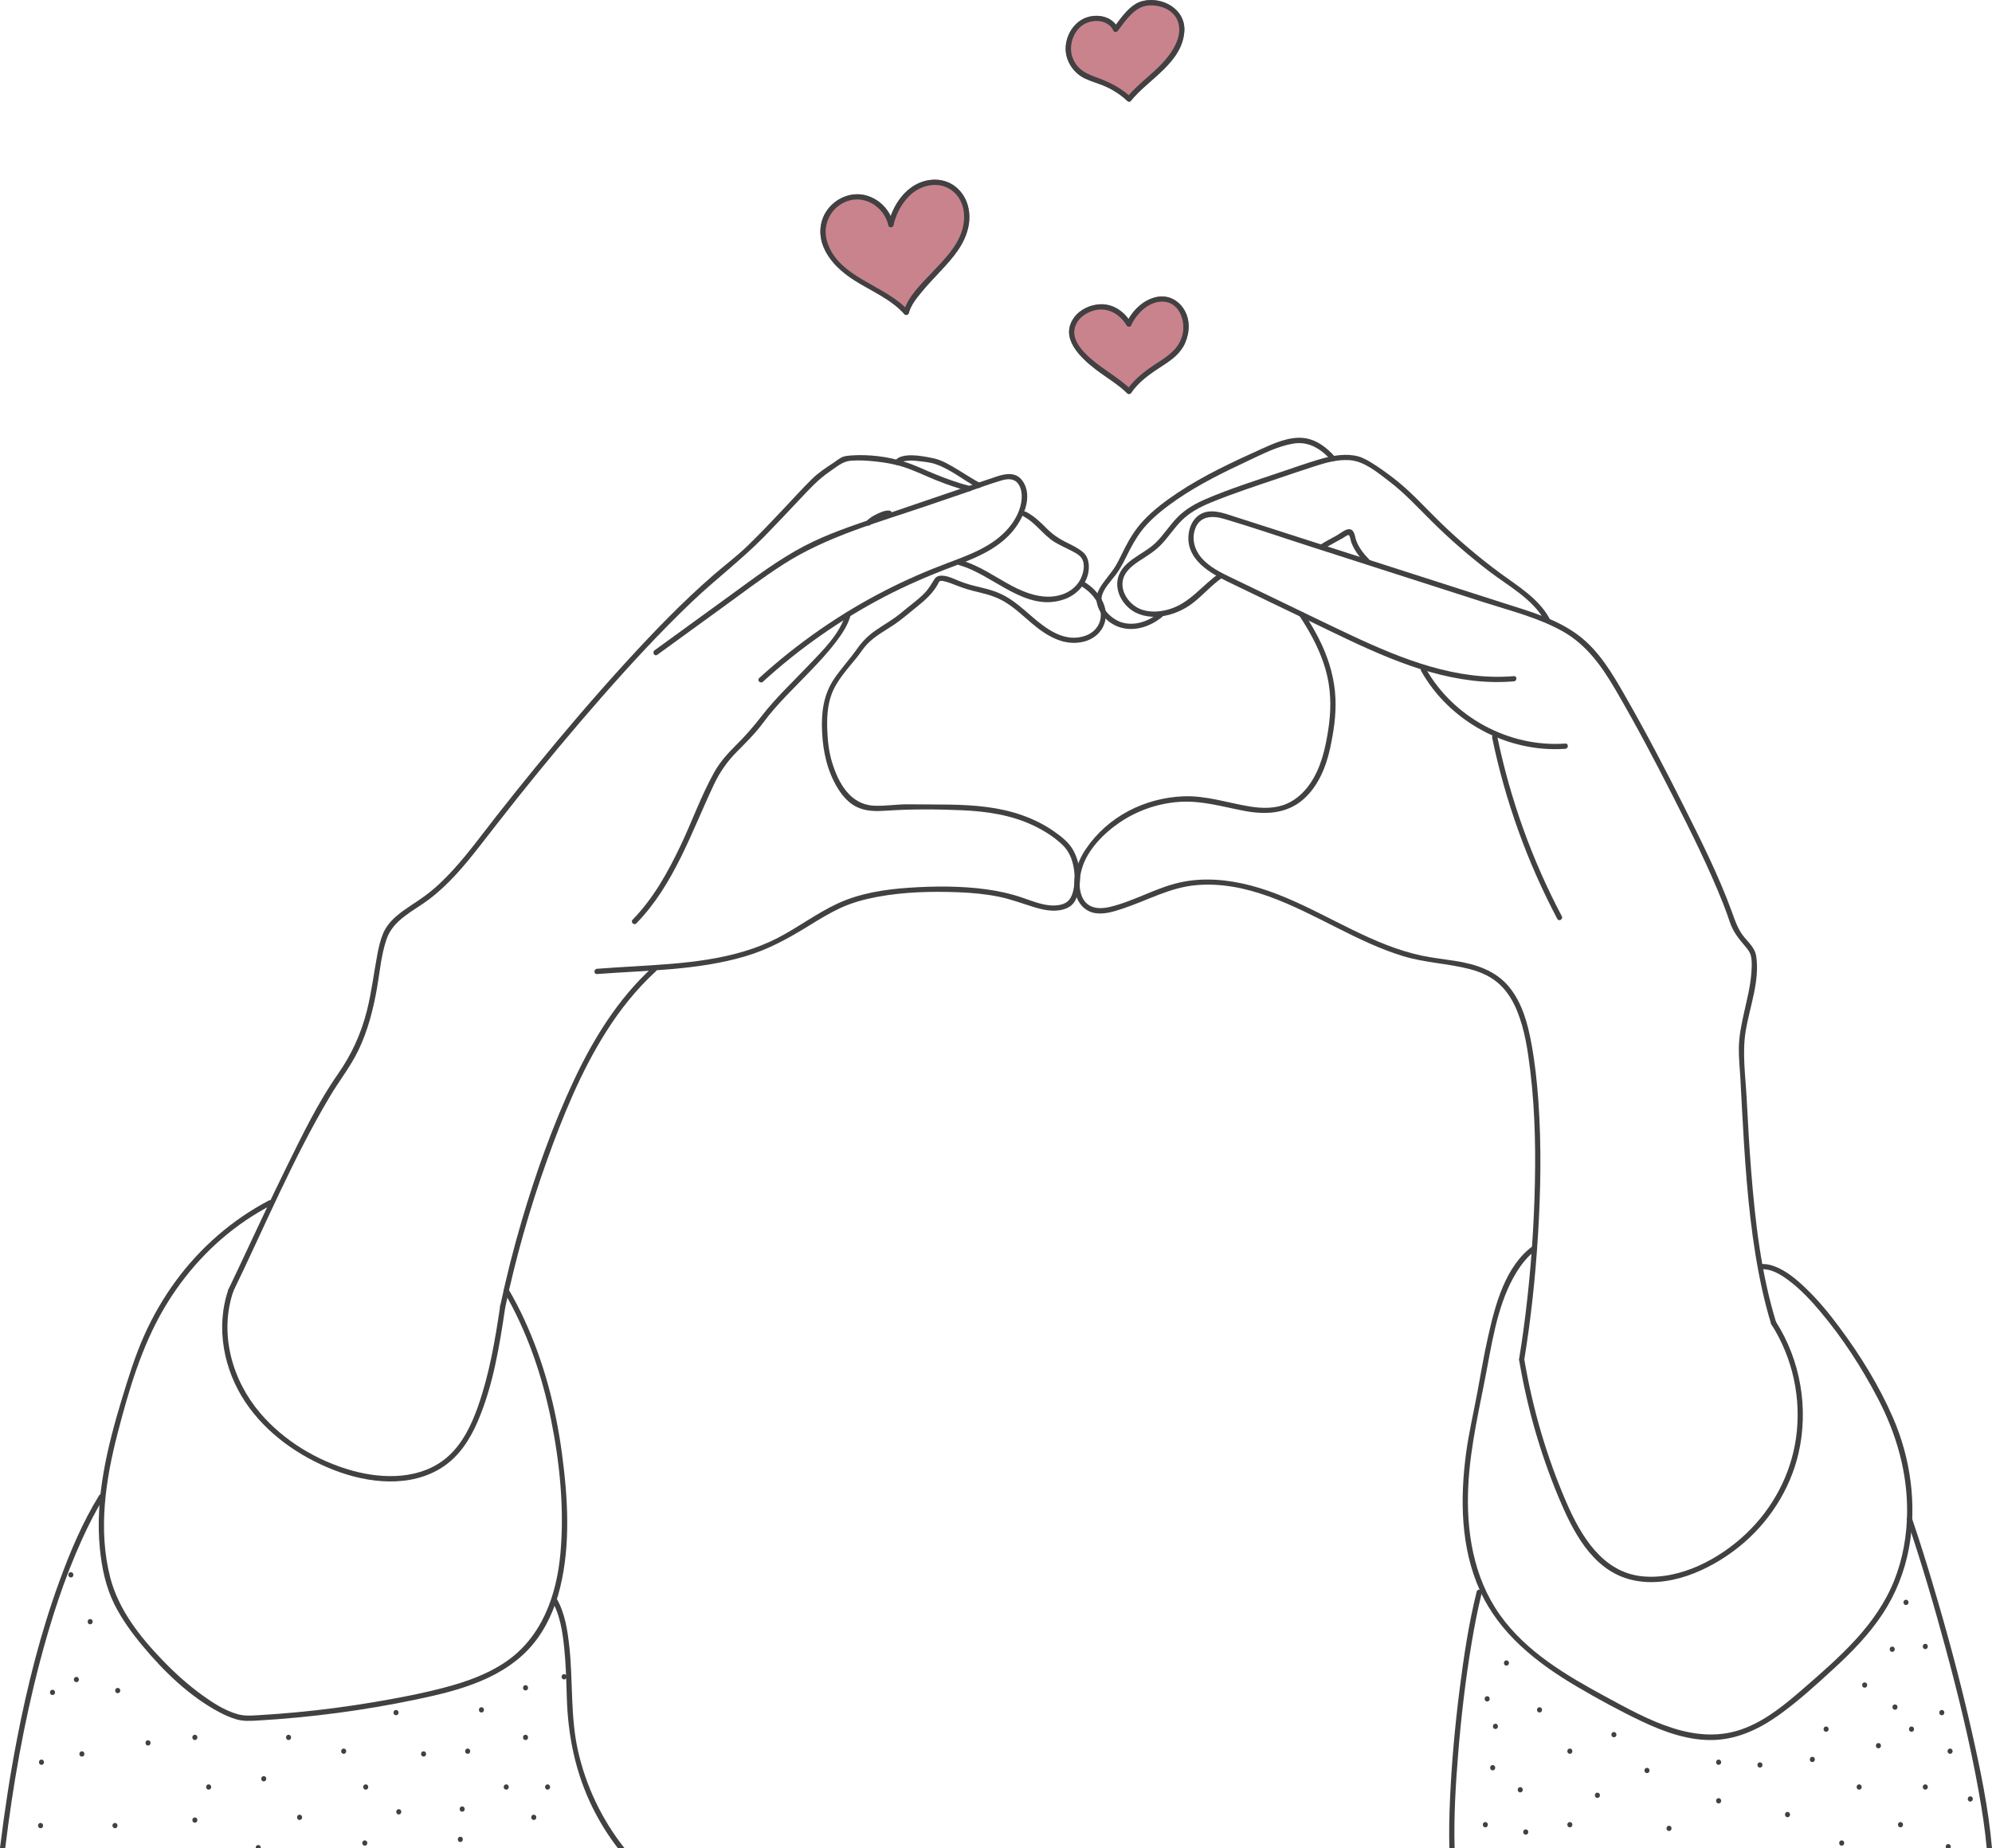 <?xml version="1.0" encoding="UTF-8"?>
<svg xmlns="http://www.w3.org/2000/svg" id="Layer_1" data-name="Layer 1" version="1.1" viewBox="0 0 639.71 593.4">
  <defs>
    <style>
      .cls-1 {
        fill: #c9838c;
      }

      .cls-1, .cls-2 {
        stroke-width: 0px;
      }

      .cls-2 {
        fill: #414042;
      }
    </style>
  </defs>
  <g>
    <path class="cls-1" d="M306.34,59.58c-4.05-2.83-9.56-2.27-13.5.48-3.17,2.21-5.48,5.66-6.8,9.34-1.51-3.2-4.41-5.69-7.86-6.64-4.39-1.21-9.06.51-11.96,3.95-3.03,3.59-3.52,8.38-1.73,12.67,1.95,4.66,5.96,8.2,10.17,10.82,5.4,3.37,11.45,5.86,15.79,10.67.29.32.64.32.92.16.22-.08.4-.24.48-.53.68-2.46,2.38-4.61,3.97-6.55,1.93-2.35,4.03-4.56,6.11-6.78,4.06-4.34,8.17-8.9,9.18-15,.79-4.75-.72-9.76-4.77-12.6Z"></path>
    <path class="cls-1" d="M380.18,99.26c-1.92-3.01-5.14-4.61-8.68-3.91-3.87.77-7.14,3.67-9.08,7.06-2.14-2.84-5.21-4.8-8.94-4.71-3.23.08-6.61,1.59-8.54,4.23-4.81,6.57,2.07,12.97,7.01,16.75,3.3,2.53,7.05,4.67,10.03,7.59.31.31.69.29.98.12.07-.03.13-.08.19-.13,0,0,0,0,.01-.01.05-.04.1-.08.14-.14,2.61-3.83,6.39-6.3,10.21-8.78,2.96-1.93,5.66-3.92,7.1-7.26,1.49-3.42,1.62-7.57-.44-10.8Z"></path>
    <path class="cls-1" d="M348.6,25.3c1.83.83,3.77,1.38,5.62,2.13,2.89,1.17,5.47,2.82,7.77,4.93.08.07.16.11.25.15.29.19.66.2.94-.15,5.7-6.99,16.39-12.18,17.16-22.2.55-7.15-6.97-11.41-13.39-9.84-3.64.89-6.35,4.59-8.58,7.6-1.9-2.51-5.33-3.29-8.4-2.61-4.39.97-7.31,5.08-7.71,9.46-.41,4.43,2.36,8.73,6.34,10.53Z"></path>
  </g>
  <g>
    <path class="cls-2" d="M328.67,165.8c3.93,2.07,6.23,5.87,9.91,8.2,1.49.94,3.15,1.64,4.71,2.46,1.36.71,3.38,1.55,4.18,2.95,1.15,2,.41,4.96-.62,6.83-1.26,2.29-3.39,3.87-5.85,4.68-5.44,1.78-11.18-.23-16.01-2.78-5.44-2.88-10.46-6.59-16.46-8.27-1.04-.29-1.49,1.33-.45,1.62,11.09,3.11,21.4,15.42,33.87,10.88,4.35-1.58,7.85-5.73,7.72-10.52-.05-1.87-.57-3.49-2.03-4.68-1.66-1.34-3.66-2.24-5.55-3.2-2.32-1.17-4.15-2.47-6-4.33-2.04-2.05-3.99-3.93-6.58-5.29-.96-.5-1.81.95-.85,1.45h0Z"></path>
    <path class="cls-2" d="M211.07,210.27c6.87-4.99,13.75-9.98,20.62-14.97,6.59-4.78,13.09-9.74,19.94-14.13,13.97-8.94,30.22-13.36,45.8-18.67,4.13-1.41,8.25-2.81,12.38-4.22,3.96-1.35,7.9-2.88,11.91-4.04,1.94-.56,4-.66,5.29,1.14.93,1.3,1.19,3.07,1.1,4.63-.21,3.49-1.92,6.8-4.14,9.44-4.95,5.9-12.4,8.6-19.4,11.23-6.89,2.58-13.63,5.51-20.18,8.86-14.71,7.53-28.37,17.05-40.58,28.18-.8.73.39,1.92,1.19,1.19,11.68-10.65,24.69-19.78,38.69-27.12,7.17-3.76,14.59-6.96,22.17-9.81,6.85-2.57,13.99-5.33,18.96-10.95,3.62-4.09,7.21-11.53,3.52-16.67-2.03-2.82-5.27-2.35-8.19-1.38-4.24,1.41-8.47,2.88-12.7,4.32-8.57,2.92-17.14,5.84-25.71,8.76-7.97,2.71-16.02,5.37-23.5,9.29-8.31,4.35-15.82,10.07-23.39,15.57-8.21,5.96-16.42,11.93-24.64,17.89-.87.63-.03,2.09.85,1.45h0Z"></path>
    <path class="cls-2" d="M204.34,296.5c12.11-12.37,17.71-29.32,24.96-44.65,1.89-3.99,4.27-7.37,7.37-10.5,2.93-2.96,5.86-5.82,8.34-9.18,4.48-6.1,10.08-11.31,15.3-16.77,2.86-2.99,5.69-6.04,8.2-9.34,1.96-2.58,3.82-5.39,4.68-8.56.28-1.05-1.34-1.49-1.62-.45-1.74,6.41-7.32,11.77-11.76,16.43-5.11,5.38-10.6,10.5-15.16,16.38-2.55,3.29-5.16,6.32-8.12,9.25-2.73,2.7-5.3,5.52-7.18,8.9-4.19,7.51-7.11,15.77-10.8,23.53-4.07,8.54-8.73,16.96-15.39,23.77-.76.77.43,1.96,1.19,1.19h0Z"></path>
    <path class="cls-2" d="M288.95,148.75c.25-.67,2.64-.82,3.21-.86.71-.05,1.41.02,2.12.1,2.03.23,4.29.39,6.23,1.07,4.84,1.67,8.93,5.17,13.43,7.52.96.5,1.81-.95.85-1.45-2.42-1.26-4.65-2.8-6.99-4.19-2.48-1.47-5.19-3.2-8.04-3.79-2.24-.46-4.66-.93-6.96-.96-1.71-.02-4.77.24-5.47,2.12-.38,1.02,1.25,1.45,1.62.45h0Z"></path>
    <path class="cls-2" d="M191.71,312.77c15.91-1.22,32.21-1.14,47.64-5.7,7.51-2.22,14.06-5.88,20.69-9.98,3.17-1.96,6.37-3.91,9.77-5.49,3.75-1.74,7.74-2.83,11.79-3.59,8.62-1.63,17.63-1.84,26.38-1.5,4.31.17,8.61.58,12.84,1.44,3.97.81,7.69,2.26,11.55,3.42,3.29.98,6.96,1.67,10.23.24,1.86-.81,2.78-2.21,3.39-4.1,1.47-4.53,1.01-10.2-1.27-14.39-1.47-2.7-4.02-4.63-6.51-6.35-3.02-2.08-6.34-3.7-9.79-4.94-7.5-2.7-15.5-3.32-23.42-3.47-4.45-.08-8.89-.03-13.34-.09-3.69-.05-7.36.63-11.04.44-7.62-.39-11.37-7.31-13.39-13.86-1.02-3.32-1.41-6.73-1.55-10.19-.17-3.91,0-7.96,1.35-11.67,1.6-4.4,5.23-8.3,8.14-11.89,1.1-1.36,2.03-2.91,3.23-4.18,2.44-2.59,5.63-4.28,8.56-6.23,2.68-1.78,5.08-3.93,7.59-5.93,2.53-2.02,4.96-4.2,6.56-7.05.32-.57.33-.98.92-1.17.42-.13,1.07.09,1.47.18,1.19.28,2.34.75,3.47,1.2,2.57,1.03,4.98,1.71,7.68,2.34,2.88.67,5.64,1.55,8.18,3.1,3.13,1.91,5.78,4.46,8.56,6.82,4.72,3.99,10.34,7.48,16.76,5.83,5.69-1.47,8.52-7.06,6.13-12.49-1.24-2.82-3.46-5.1-6.08-6.68-.93-.56-1.77.89-.85,1.45,2.91,1.76,5.48,4.64,6.06,8.1.59,3.47-1.49,6.5-4.7,7.69-6.86,2.53-12.92-2.28-17.79-6.51-2.53-2.2-5.08-4.46-8.03-6.11-2.44-1.37-5.1-2.18-7.81-2.81-2.5-.58-4.78-1.16-7.15-2.13-1.82-.74-4.11-1.91-6.14-1.63-.74.1-1.24.41-1.66,1.03-1.03,1.53-1.79,3.05-3.1,4.41-2.27,2.36-5.02,4.23-7.51,6.35-2.61,2.23-5.62,3.85-8.42,5.81-2.44,1.7-4.28,3.6-5.97,6.01-2.28,3.23-5,6.14-7.23,9.43-3.47,5.1-4.19,10.95-3.9,17.03.3,6.4,1.67,12.71,5.08,18.22,1.55,2.5,3.54,4.79,6.26,6.04,2.87,1.32,6.07,1.31,9.16,1.1,8.09-.55,16.29-.5,24.4-.15,7.97.35,15.96,1.52,23.21,5.02,3.31,1.6,6.52,3.63,9.18,6.19,2.01,1.94,3.07,4.59,3.53,7.3.43,2.54.4,5.27-.28,7.77-.71,2.64-2.1,3.9-4.94,4.23-3.82.45-7.63-1.19-11.17-2.4-3.81-1.3-7.72-2.18-11.71-2.72-8.21-1.11-16.65-1.06-24.91-.5-7.79.53-15.73,1.77-22.86,5.08-6.72,3.12-12.65,7.65-19.22,11.04-14.17,7.31-30.79,8.2-46.4,9.14-3.87.23-7.75.46-11.62.76-1.07.08-1.08,1.77,0,1.68h0Z"></path>
    <path class="cls-2" d="M209.44,310.7c-10.96,10.04-18.87,22.82-25.14,36.19-6.78,14.46-12.18,29.64-16.71,44.95-2.69,9.09-5,18.29-6.97,27.56-.22,1.06,1.4,1.51,1.62.45,3.41-16.05,7.88-31.86,13.43-47.3,5.12-14.24,10.89-28.47,19-41.29,4.49-7.1,9.75-13.68,15.95-19.37.8-.73-.39-1.92-1.19-1.19h0Z"></path>
    <path class="cls-2" d="M74.85,414.79c10.17-20.99,19.18-42.71,31.13-62.78,2.99-5.03,6.67-9.62,9.19-14.92,2.97-6.23,4.68-12.93,5.88-19.7.93-5.24,1.35-10.74,3.08-15.8,2.13-6.27,8.62-9.02,13.58-12.75,6.29-4.73,11.36-10.79,16.18-16.95,4.05-5.18,8.07-10.39,12.17-15.53,8.83-11.06,17.89-21.94,27.23-32.58,9.23-10.51,18.73-20.82,28.86-30.49,7.58-7.23,15.94-13.5,23.28-20.99,3.86-3.95,7.64-7.98,11.43-12,3.08-3.26,5.99-6.47,9.74-8.98,2.1-1.41,3.94-3.14,6.52-3.37,2.73-.24,5.53-.05,8.25.25,3.02.33,6.05.86,8.94,1.8,3.44,1.12,6.73,2.74,10.07,4.1,3.49,1.41,7.03,2.63,10.67,3.6,1.05.28,1.49-1.34.45-1.62-3.81-1.01-7.51-2.31-11.15-3.8-3.31-1.35-6.57-2.97-9.98-4.02-5.32-1.65-11.38-2.41-16.94-2.02-.82.06-1.69.13-2.49.37-1.22.37-2.23,1.31-3.28,2-2.43,1.6-4.87,3.18-6.94,5.23-3.1,3.06-6.02,6.31-9.01,9.47-3.86,4.09-7.73,8.18-11.78,12.09-3.39,3.27-7.16,6.07-10.71,9.16-10.16,8.81-19.52,18.56-28.58,28.49-9.86,10.8-19.36,21.94-28.62,33.27-4.21,5.15-8.37,10.34-12.48,15.57-4.57,5.83-8.94,11.85-13.93,17.33-2.81,3.09-5.84,6.02-9.22,8.5-2.88,2.12-6.02,3.88-8.77,6.18-1.96,1.64-3.58,3.46-4.58,5.82-.91,2.16-1.42,4.46-1.86,6.76-1.14,6.01-1.85,12.08-3.34,18.02-1.87,7.4-4.92,14.1-9.3,20.35-6.51,9.32-11.53,19.76-16.54,29.93-5.42,11.01-10.55,22.15-15.79,33.25-.93,1.97-1.86,3.94-2.81,5.9-.47.97.98,1.82,1.45.85h0Z"></path>
    <path class="cls-2" d="M486.17,217.11c-18.39,1.55-35.92-5.46-52.24-13.12-8.42-3.95-16.78-8.05-25.16-12.08-4.38-2.11-8.76-4.21-13.13-6.32-3.5-1.69-7.22-3.46-9.8-6.45-2.23-2.59-3.21-6.09-2.01-9.38,1.51-4.16,5.55-4.25,9.28-3.15,9.36,2.77,18.61,5.97,27.9,8.95,18.49,5.94,36.98,11.88,55.47,17.82,8.5,2.73,17.55,4.95,25.37,9.35,7.64,4.29,12.53,11.19,16.87,18.61,6.58,11.24,12.66,22.79,18.56,34.4,5.73,11.28,11.42,22.66,16.09,34.42.78,1.97,1.5,3.97,2.17,5.98,1.01,3.01,2.83,5.29,4.86,7.66.79.93,1.57,1.87,1.87,3.08.44,1.82.28,3.93.14,5.77-.33,4.17-1.37,8.25-2.28,12.31-.84,3.78-1.66,7.62-1.72,11.51-.05,3.21.32,6.46.49,9.67.38,7.06.72,14.12,1.17,21.17,1.02,15.84,2.46,31.78,5.94,47.3.79,3.53,1.7,7.02,2.76,10.48.32,1.03,1.94.59,1.62-.45-4.84-15.78-6.74-32.36-8.03-48.76-.61-7.74-1.04-15.49-1.44-23.24-.37-7.08-1.46-14.47-.32-21.51,1.28-7.86,4.62-16.11,3.37-24.18-.38-2.46-2.25-4.13-3.77-5.96-2.04-2.45-2.93-5.17-3.99-8.1-4.26-11.72-9.94-22.99-15.52-34.12-5.97-11.91-12.16-23.73-18.78-35.29-4.06-7.09-8.3-14.4-14.92-19.42-7.11-5.39-15.97-7.79-24.33-10.48-19.13-6.14-38.26-12.29-57.39-18.43-9.56-3.07-19.13-6.14-28.69-9.22-3.54-1.14-7.83-2.88-11.32-.67-2.35,1.49-3.47,4.28-3.61,6.96-.39,7.54,6.77,11.71,12.67,14.58,8.9,4.32,17.82,8.58,26.73,12.87,16.51,7.95,33.39,16.69,51.84,18.87,4.41.52,8.85.61,13.28.24,1.07-.09,1.08-1.77,0-1.68h0Z"></path>
    <path class="cls-2" d="M417.26,197.7c3.98,6,7.41,12.46,9,19.53,1.26,5.6,1.18,11.35.31,17-.94,6.11-2.33,12.32-5.9,17.48-1.86,2.69-4.33,5-7.35,6.33-3.74,1.66-7.95,1.57-11.91.93-7.19-1.17-14.01-3.56-21.39-3.27-6.15.24-12.24,1.86-17.68,4.74-5.43,2.88-10.15,7.05-13.6,12.13-3.03,4.45-4.97,10.6-2.85,15.85.99,2.44,3.05,4.31,5.68,4.77,3.12.55,6.45-.59,9.38-1.57,7.67-2.58,14.79-6.62,22.99-7.38,16.32-1.51,31.44,6.63,45.52,13.72,6.85,3.45,13.79,6.82,21.14,9.06,7.03,2.14,14.38,2.33,21.46,4.18,3.59.94,7.02,2.47,9.72,5.07,2.4,2.3,4.13,5.2,5.39,8.26,2.5,6.09,3.47,12.81,4.26,19.31,1.66,13.69,1.8,27.56,1.34,41.32-.48,14.13-1.65,28.26-3.58,42.28-.41,2.97-.86,5.94-1.34,8.9-.17,1.06,1.45,1.51,1.62.45,2.19-13.31,3.61-26.76,4.44-40.22.88-14.32,1.13-28.73.12-43.05-.44-6.23-1.12-12.46-2.26-18.6-1.16-6.27-2.92-12.77-6.98-17.83-4.38-5.47-10.9-7.51-17.59-8.56-3.55-.56-7.13-.94-10.66-1.68-3.8-.81-7.51-1.99-11.13-3.38-14.92-5.75-28.3-15.12-43.9-19.17-7.35-1.91-15.1-2.6-22.56-.95-7.89,1.75-14.9,6.12-22.78,7.92-3.37.77-6.96.39-8.58-3.11-1.32-2.85-.98-6.39-.12-9.31,1.78-6.07,7.09-11.37,12.2-14.82,5.45-3.68,11.84-5.93,18.39-6.5,7.43-.65,14.24,1.45,21.45,2.83,6.73,1.29,13.62,1.04,19.01-3.66,4.73-4.13,7.31-10.32,8.61-16.34,1.14-5.25,1.97-10.64,1.74-16.03-.25-6-1.86-11.8-4.36-17.25-1.64-3.56-3.63-6.94-5.8-10.21-.6-.9-2.05-.06-1.45.85h0Z"></path>
    <path class="cls-2" d="M456.36,215.41c9.1,16.27,27.73,26.36,46.33,25.03,1.07-.08,1.08-1.76,0-1.68-18.04,1.29-36.05-8.41-44.88-24.2-.53-.95-1.98-.1-1.45.85h0Z"></path>
    <path class="cls-2" d="M479.19,236.85c4.18,20.28,11.24,39.89,20.92,58.2.51.96,1.96.11,1.45-.85-9.61-18.18-16.59-37.66-20.75-57.8-.22-1.06-1.84-.61-1.62.45h0Z"></path>
    <path class="cls-2" d="M425.09,176.23c1.35-.83,2.75-1.58,4.14-2.34.69-.38,1.38-.75,2.06-1.14.43-.24,1.37-1.03,1.83-.93.4.09.64,1.81.79,2.22.29.79.64,1.56,1.06,2.29.94,1.66,2.21,3.12,3.52,4.5.75.79,1.94-.4,1.19-1.19-1.7-1.78-3.28-3.72-4.14-6.05-.43-1.17-.5-3.56-2.2-3.67-1.26-.08-3.06,1.46-4.11,2.04-1.67.92-3.37,1.81-4.99,2.81-.92.57-.08,2.02.85,1.45h0Z"></path>
    <path class="cls-2" d="M391.57,184.1c-5.62,3.88-9.47,9.66-16.32,11.6-3.39.96-7.33,1.09-10.42-.84-2.52-1.58-4.5-4.51-4.36-7.56.15-3.33,2.86-5.51,5.43-7.2,2.51-1.64,5.03-3.14,7.11-5.34,2.27-2.4,4.06-5.21,6.39-7.55,2.63-2.65,5.95-4.4,9.37-5.81,7.21-2.97,14.69-5.39,22.08-7.9,3.68-1.25,7.37-2.5,11.07-3.69,3.67-1.19,7.51-2.32,11.41-2.06,4.76.32,8.84,3.82,12.5,6.58,5.13,3.87,9.33,8.46,13.87,12.97,5.82,5.79,12.03,11.18,18.55,16.17,6.19,4.73,13.89,8.79,17.82,15.82.53.95,1.98.1,1.45-.85-3.55-6.36-10.04-10.21-15.74-14.4-6.74-4.96-13.14-10.39-19.15-16.21-4.98-4.82-9.49-9.97-15-14.21-2.3-1.78-4.68-3.48-7.15-5.02-1.86-1.15-3.56-2.05-5.76-2.37-3.78-.55-7.58.25-11.19,1.32-4.1,1.22-8.15,2.65-12.2,4.02-8.02,2.72-16.21,5.29-24,8.63-3.35,1.43-6.55,3.23-9.13,5.83-2.59,2.6-4.51,5.78-7.15,8.33-4.08,3.94-11.63,5.93-12.23,12.5-.28,3.09,1.26,6.17,3.52,8.21,2.82,2.54,6.65,3.31,10.35,2.87,3.77-.46,7.4-2,10.4-4.32,3.25-2.52,5.95-5.71,9.34-8.06.89-.61.04-2.07-.85-1.45h0Z"></path>
    <path class="cls-2" d="M428.71,146.69c-2.62-3-5.99-5.6-10.07-6.05-4.66-.51-9.55,1.7-13.69,3.58-9.17,4.15-18.42,8.44-26.81,14.04-3.87,2.59-7.7,5.45-10.9,8.85-2.47,2.62-4.34,5.62-5.98,8.8-.96,1.86-1.82,3.8-2.87,5.61-.76,1.31-1.74,2.49-2.65,3.7-1.7,2.27-4.03,4.92-3.56,7.95.63,4.06,4.05,7.37,7.95,8.4,4.64,1.23,9.45-.53,13.07-3.45.84-.68-.35-1.86-1.19-1.19-3.26,2.62-7.75,4.2-11.88,2.88-3.11-1-7-4.53-6.32-8.19.48-2.59,3.07-5.13,4.59-7.17,1.86-2.5,3.08-5.35,4.52-8.1,1.49-2.84,3.16-5.53,5.35-7.89,2.87-3.09,6.28-5.71,9.74-8.1,7.17-4.93,15.02-8.75,22.88-12.43,4.66-2.18,9.37-4.65,14.5-5.5,4.97-.81,8.97,1.81,12.14,5.42.71.82,1.9-.38,1.19-1.19h0Z"></path>
    <path class="cls-2" d="M285.63,163.96c-1.32-.14-2.7.47-3.87,1.02-1.23.58-2.56,1.32-3.48,2.36-.71.81.47,2,1.19,1.19,1.29-1.46,4.16-3.1,6.16-2.89,1.08.11,1.07-1.57,0-1.68h0Z"></path>
  </g>
  <g>
    <g>
      <path class="cls-2" d="M286.91,71.92c-.95-4.38-4.41-7.97-8.73-9.16-4.39-1.21-9.06.51-11.96,3.95-3.03,3.59-3.52,8.38-1.73,12.67,1.95,4.66,5.96,8.2,10.17,10.82,5.4,3.37,11.45,5.86,15.79,10.67.73.81,1.91-.39,1.19-1.19-7.5-8.31-22.46-10.43-26.04-22.16-1.72-5.62,1.53-11.64,7.26-13.17,5.56-1.49,11.25,2.56,12.43,8.02.23,1.06,1.85.61,1.62-.45h0Z"></path>
      <path class="cls-2" d="M286.91,72.36c.83-3.64,2.71-7.24,5.47-9.79,3.42-3.15,8.78-4.4,12.84-1.74,4.41,2.9,5.21,8.55,3.7,13.28-1.7,5.33-5.69,9.21-9.41,13.18-3.4,3.63-7.92,7.79-9.28,12.75-.29,1.05,1.34,1.49,1.62.45.68-2.46,2.38-4.61,3.97-6.55,1.93-2.35,4.03-4.56,6.11-6.78,4.06-4.34,8.17-8.9,9.18-15,.79-4.75-.72-9.76-4.77-12.6-4.05-2.83-9.56-2.27-13.5.48-3.89,2.72-6.51,7.28-7.56,11.86-.24,1.05,1.38,1.5,1.62.45h0Z"></path>
    </g>
    <g>
      <path class="cls-2" d="M363.25,103.61c-2.15-3.48-5.53-6.01-9.76-5.91-3.23.08-6.61,1.59-8.54,4.23-4.81,6.57,2.07,12.97,7.01,16.75,3.3,2.53,7.05,4.67,10.03,7.59.77.76,1.96-.43,1.19-1.19-4.48-4.4-10.34-7.11-14.72-11.66-1.95-2.03-3.94-4.75-3.39-7.73.56-3.03,3.22-5.14,6.06-5.95,4.42-1.25,8.34.95,10.66,4.71.57.92,2.02.08,1.45-.85h0Z"></path>
      <path class="cls-2" d="M363.25,104.46c1.81-3.86,5.82-7.89,10.44-7.6,5.12.32,7.13,6.33,6.05,10.63-1.1,4.4-4.38,6.64-7.97,8.96-3.78,2.44-7.34,5.04-9.91,8.8-.61.9.85,1.74,1.45.85,2.61-3.83,6.39-6.3,10.21-8.78,2.96-1.93,5.66-3.92,7.1-7.26,1.49-3.42,1.62-7.57-.44-10.8-1.92-3.01-5.14-4.61-8.68-3.91-4.32.86-7.9,4.37-9.71,8.26-.46.97.99,1.83,1.45.85h0Z"></path>
    </g>
    <g>
      <path class="cls-2" d="M359.03,8.98c-1.67-3.35-5.59-4.43-9.07-3.67-4.39.97-7.31,5.08-7.71,9.46-.41,4.43,2.36,8.73,6.34,10.53,1.83.83,3.77,1.38,5.62,2.13,2.89,1.17,5.47,2.82,7.77,4.93.8.73,1.99-.45,1.19-1.19-3.09-2.84-6.6-4.71-10.52-6.12-3.58-1.29-6.55-2.5-8.11-6.29-1.65-4,.2-9.52,4.27-11.32,3.06-1.35,7.16-.84,8.76,2.38.48.97,1.93.12,1.45-.85h0Z"></path>
      <path class="cls-2" d="M359.03,9.83c2.46-3.25,5.43-7.82,9.89-8.08,3.69-.22,7.91,1.33,9.31,5.03,1.84,4.87-1.87,10.24-5.05,13.61-3.57,3.79-7.89,6.73-11.2,10.79-.68.83.51,2.03,1.19,1.19,5.7-6.99,16.39-12.18,17.16-22.2.55-7.14-6.97-11.41-13.39-9.84-4.07.99-7,5.53-9.37,8.66-.65.86.81,1.7,1.45.85h0Z"></path>
    </g>
  </g>
  <g>
    <path class="cls-2" d="M568.88,425.29c6.86,10.74,9.69,23.87,7.89,36.5-1.67,11.71-7.44,22.51-15.99,30.64-8.57,8.14-21.21,14.92-33.35,13.73-12.83-1.26-19.78-13.07-24.41-23.77-6.37-14.71-10.87-30.22-13.53-46.03-.18-1.07-1.8-.61-1.62.45,2.53,15.06,6.75,29.82,12.63,43.92,4.45,10.66,10.57,23,22.65,26.35,12.17,3.37,25.84-2.82,35.23-10.32,9.5-7.59,16.5-18.33,19.22-30.22,3.27-14.29.62-29.73-7.26-42.09-.58-.91-2.04-.07-1.45.85h0Z"></path>
    <path class="cls-2" d="M565.31,407.6c3.34-.38,6.52,1.62,9.09,3.53,3.83,2.85,7.14,6.42,10.21,10.06,7.21,8.54,13.38,18.11,18.54,28.02,5.84,11.23,9.37,23.41,9.3,36.15-.04,7.56-1.35,15.15-4.16,22.18-2.83,7.09-7.26,13.36-12.39,18.96-5.16,5.62-10.93,10.64-16.68,15.63-5.65,4.91-11.59,9.87-18.62,12.68-15.76,6.31-31.4-2.67-45.03-10.04-12.53-6.78-25.46-14.37-33.87-26.21-8.62-12.13-10.92-27.19-10.16-41.76.66-12.77,3.75-25.28,6.08-37.81,2.03-10.92,4.12-23.05,10.61-32.33,1.39-1.98,3.04-3.79,5.01-5.21.87-.63.03-2.09-.85-1.45-9.11,6.55-12.29,19.27-14.6,29.61-1.28,5.72-2.25,11.49-3.31,17.25-1.21,6.54-2.74,13.01-3.64,19.61-1.99,14.77-1.8,30.41,4.42,44.23,6.24,13.87,18.35,23.34,31.15,30.87,6.69,3.94,13.58,7.7,20.59,11.04,7.37,3.5,15.38,6.44,23.66,6.09,7.62-.32,14.54-3.65,20.65-8.02,6.24-4.47,11.99-9.73,17.64-14.92,5.79-5.31,11.33-11,15.67-17.59,4.21-6.4,7.05-13.61,8.44-21.15,2.57-13.99.51-28.8-5.15-41.81-4.49-10.32-10.55-20.1-17.27-29.11-3.31-4.44-6.85-8.75-10.87-12.58-2.93-2.79-6.24-5.58-10.09-6.98-1.39-.5-2.88-.78-4.36-.61-1.06.12-1.08,1.81,0,1.68h0Z"></path>
    <path class="cls-2" d="M468.26,563.29c.96-11.84,2.33-23.67,4.28-35.39.92-5.5,1.96-10.99,3.31-16.41.26-1.05-1.36-1.5-1.62-.45-2.56,10.26-4.14,20.79-5.47,31.27-1.51,11.87-2.6,23.81-3.12,35.76-.22,5.1-.33,10.22-.19,15.32h1.68c-.28-10.04.32-20.11,1.13-30.11Z"></path>
    <path class="cls-2" d="M620.76,508.83c-2.12-7.12-4.34-14.2-6.73-21.24-.35-1.02-1.97-.58-1.62.45,4.54,13.39,8.54,26.97,12.24,40.62,4.17,15.36,7.97,30.86,10.78,46.54,1.08,6.03,2.03,12.1,2.58,18.21h1.69c-1.11-12.76-3.77-25.43-6.59-37.88-3.56-15.7-7.75-31.27-12.36-46.69Z"></path>
    <path class="cls-2" d="M483.78,534.83c1.08,0,1.08-1.68,0-1.68s-1.08,1.68,0,1.68h0Z"></path>
    <path class="cls-2" d="M480.24,555.18c1.08,0,1.08-1.68,0-1.68s-1.08,1.68,0,1.68h0Z"></path>
    <path class="cls-2" d="M494.4,549.88c1.08,0,1.08-1.68,0-1.68s-1.08,1.68,0,1.68h0Z"></path>
    <path class="cls-2" d="M477.59,546.34c1.08,0,1.08-1.68,0-1.68s-1.08,1.68,0,1.68h0Z"></path>
    <path class="cls-2" d="M488.21,575.54c1.08,0,1.08-1.68,0-1.68s-1.08,1.68,0,1.68h0Z"></path>
    <path class="cls-2" d="M479.36,568.46c1.08,0,1.08-1.68,0-1.68s-1.08,1.68,0,1.68h0Z"></path>
    <path class="cls-2" d="M504.14,563.15c1.08,0,1.08-1.68,0-1.68s-1.08,1.68,0,1.68h0Z"></path>
    <path class="cls-2" d="M512.99,577.31c1.08,0,1.08-1.68,0-1.68s-1.08,1.68,0,1.68h0Z"></path>
    <path class="cls-2" d="M528.91,569.34c1.08,0,1.08-1.68,0-1.68s-1.08,1.68,0,1.68h0Z"></path>
    <path class="cls-2" d="M518.29,557.84c1.08,0,1.08-1.68,0-1.68s-1.08,1.68,0,1.68h0Z"></path>
    <path class="cls-2" d="M551.92,566.69c1.08,0,1.08-1.68,0-1.68s-1.08,1.68,0,1.68h0Z"></path>
    <path class="cls-2" d="M551.92,579.08c1.08,0,1.08-1.68,0-1.68s-1.08,1.68,0,1.68h0Z"></path>
    <path class="cls-2" d="M574.04,583.5c1.08,0,1.08-1.68,0-1.68s-1.08,1.68,0,1.68h0Z"></path>
    <path class="cls-2" d="M582.01,565.8c1.08,0,1.08-1.68,0-1.68s-1.08,1.68,0,1.68h0Z"></path>
    <path class="cls-2" d="M565.19,567.57c1.08,0,1.08-1.68,0-1.68s-1.08,1.68,0,1.68h0Z"></path>
    <path class="cls-2" d="M586.43,556.07c1.08,0,1.08-1.68,0-1.68s-1.08,1.68,0,1.68h0Z"></path>
    <path class="cls-2" d="M598.82,541.91c1.08,0,1.08-1.68,0-1.68s-1.08,1.68,0,1.68h0Z"></path>
    <path class="cls-2" d="M597.05,574.65c1.08,0,1.08-1.68,0-1.68s-1.08,1.68,0,1.68h0Z"></path>
    <path class="cls-2" d="M618.29,574.65c1.08,0,1.08-1.68,0-1.68s-1.08,1.68,0,1.68h0Z"></path>
    <path class="cls-2" d="M603.24,561.38c1.08,0,1.08-1.68,0-1.68s-1.08,1.68,0,1.68h0Z"></path>
    <path class="cls-2" d="M608.55,548.99c1.08,0,1.08-1.68,0-1.68s-1.08,1.68,0,1.68h0Z"></path>
    <path class="cls-2" d="M607.67,530.41c1.08,0,1.08-1.68,0-1.68s-1.08,1.68,0,1.68h0Z"></path>
    <path class="cls-2" d="M612.09,515.37c1.08,0,1.08-1.68,0-1.68s-1.08,1.68,0,1.68h0Z"></path>
    <path class="cls-2" d="M618.29,529.52c1.08,0,1.08-1.68,0-1.68s-1.08,1.68,0,1.68h0Z"></path>
    <path class="cls-2" d="M613.86,556.07c1.08,0,1.08-1.68,0-1.68s-1.08,1.68,0,1.68h0Z"></path>
    <path class="cls-2" d="M623.59,550.76c1.08,0,1.08-1.68,0-1.68s-1.08,1.68,0,1.68h0Z"></path>
    <path class="cls-2" d="M626.25,563.15c1.08,0,1.08-1.68,0-1.68s-1.08,1.68,0,1.68h0Z"></path>
    <path class="cls-2" d="M489.98,589.11c1.08,0,1.08-1.68,0-1.68s-1.08,1.68,0,1.68h0Z"></path>
    <path class="cls-2" d="M504.14,586.75c1.08,0,1.08-1.68,0-1.68s-1.08,1.68,0,1.68h0Z"></path>
    <path class="cls-2" d="M535.99,587.93c1.08,0,1.08-1.68,0-1.68s-1.08,1.68,0,1.68h0Z"></path>
    <path class="cls-2" d="M591.44,592.64c1.08,0,1.08-1.68,0-1.68s-1.08,1.68,0,1.68h0Z"></path>
    <path class="cls-2" d="M610.32,586.75c1.08,0,1.08-1.68,0-1.68s-1.08,1.68,0,1.68h0Z"></path>
    <path class="cls-2" d="M625.66,592.14c-.73,0-.97.76-.71,1.26h1.42c.25-.5.02-1.26-.71-1.26Z"></path>
    <path class="cls-2" d="M632.74,578.49c1.08,0,1.08-1.68,0-1.68s-1.08,1.68,0,1.68h0Z"></path>
    <path class="cls-2" d="M477,586.75c1.08,0,1.08-1.68,0-1.68s-1.08,1.68,0,1.68h0Z"></path>
  </g>
  <g>
    <path class="cls-2" d="M73.32,414.14c-4.14,12.09-1.5,25.71,5.55,36.19,6.75,10.02,17.05,17.26,28.2,21.64,11.07,4.34,24.84,5.92,35.24-.99,5.24-3.48,8.67-8.89,11.11-14.57,4.95-11.5,6.99-24.25,8.82-36.55.16-1.06-1.46-1.52-1.62-.45-1.61,10.83-3.46,21.82-7.11,32.18-2.11,5.97-4.98,12.04-9.85,16.27-8.32,7.23-20.43,7.16-30.51,4.37-11.25-3.12-22.02-9.6-29.61-18.51-9.08-10.65-13.22-25.62-8.6-39.12.35-1.03-1.27-1.47-1.62-.45h0Z"></path>
    <path class="cls-2" d="M161.86,414.79c7.37,12.64,12.17,26.65,15.08,40.95,2.84,13.95,4.3,28.68,3.05,42.9-1.2,13.65-6.02,27.27-17.86,35.17-5.78,3.86-12.41,6.21-19.09,7.98-7.52,2-15.21,3.45-22.88,4.75-8.36,1.41-16.76,2.52-25.2,3.3-4.15.39-8.3.7-12.46.94-2.17.12-4.11.24-6.22-.36-4.14-1.18-7.92-3.63-11.37-6.13-4.51-3.26-8.67-7.01-12.53-11.01-7.35-7.59-14.28-16.31-16.97-26.7-3.95-15.28-1.52-31.39,2.38-46.42,3.55-13.7,7.65-27.7,14.85-39.97,6.56-11.18,15.46-20.98,26.2-28.27,2.68-1.82,5.47-3.47,8.34-4.98.96-.5.11-1.96-.85-1.45-11.81,6.2-22,15.1-29.89,25.85-4,5.44-7.39,11.33-10.14,17.49-2.99,6.7-5.14,13.73-7.27,20.74-4.63,15.29-8.54,31.45-6.97,47.55.6,6.22,1.91,12.54,4.74,18.15,2.38,4.73,5.54,9.06,8.92,13.13,6.89,8.3,15.25,16.42,24.87,21.47,1.75.92,3.59,1.74,5.5,2.26,2.16.58,4.18.47,6.4.35,8.65-.49,17.27-1.31,25.85-2.45,8.44-1.12,16.84-2.55,25.18-4.29,7.11-1.49,14.25-3.15,20.96-5.98,6.43-2.71,12.42-6.56,16.86-12.02,4.23-5.2,6.94-11.46,8.53-17.93,3.43-13.96,2.48-29.08.58-43.2-1.98-14.71-5.8-29.26-12.01-42.76-1.55-3.38-3.27-6.68-5.14-9.89-.54-.94-2-.09-1.45.85h0Z"></path>
    <path class="cls-2" d="M26.49,493.96c2.03-4.44,4.24-8.8,6.8-12.95.57-.92-.88-1.77-1.45-.85-5.34,8.66-9.34,18.17-12.81,27.71-5.98,16.4-10.25,33.41-13.57,50.53-2.25,11.6-4.03,23.28-5.46,35h1.68c2.46-20.11,5.96-40.13,11.11-59.73,3.56-13.54,7.88-26.97,13.7-39.72Z"></path>
    <path class="cls-2" d="M182.85,528.93c-.57-5.36-1.41-11.07-4.18-15.79-.55-.93-2-.09-1.45.85,2.61,4.45,3.42,9.89,3.95,14.94.57,5.4.69,10.84.86,16.26.37,12.24,2.77,24.01,8.19,35.07,2.28,4.65,5.02,9.05,8.17,13.15h2.13c-7.21-9.12-12.33-19.82-14.89-31.18-2.47-10.97-1.6-22.19-2.77-33.3Z"></path>
    <path class="cls-2" d="M37.81,543.68c1.08,0,1.08-1.68,0-1.68s-1.08,1.68,0,1.68h0Z"></path>
    <path class="cls-2" d="M26.3,564.03c1.08,0,1.08-1.68,0-1.68s-1.08,1.68,0,1.68h0Z"></path>
    <path class="cls-2" d="M24.53,540.14c1.08,0,1.08-1.68,0-1.68s-1.08,1.68,0,1.68h0Z"></path>
    <path class="cls-2" d="M47.54,560.49c1.08,0,1.08-1.68,0-1.68s-1.08,1.68,0,1.68h0Z"></path>
    <path class="cls-2" d="M36.92,587.04c1.08,0,1.08-1.68,0-1.68s-1.08,1.68,0,1.68h0Z"></path>
    <path class="cls-2" d="M13.03,587.04c1.08,0,1.08-1.68,0-1.68s-1.08,1.68,0,1.68h0Z"></path>
    <path class="cls-2" d="M28.96,521.56c1.08,0,1.08-1.68,0-1.68s-1.08,1.68,0,1.68h0Z"></path>
    <path class="cls-2" d="M67.01,574.65c1.08,0,1.08-1.68,0-1.68s-1.08,1.68,0,1.68h0Z"></path>
    <path class="cls-2" d="M62.58,558.72c1.08,0,1.08-1.68,0-1.68s-1.08,1.68,0,1.68h0Z"></path>
    <path class="cls-2" d="M62.58,585.27c1.08,0,1.08-1.68,0-1.68s-1.08,1.68,0,1.68h0Z"></path>
    <path class="cls-2" d="M84.7,572c1.08,0,1.08-1.68,0-1.68s-1.08,1.68,0,1.68h0Z"></path>
    <path class="cls-2" d="M92.67,558.72c1.08,0,1.08-1.68,0-1.68s-1.08,1.68,0,1.68h0Z"></path>
    <path class="cls-2" d="M96.21,584.39c1.08,0,1.08-1.68,0-1.68s-1.08,1.68,0,1.68h0Z"></path>
    <path class="cls-2" d="M82.93,592.44c-.6,0-.86.51-.8.97h1.6c.06-.46-.21-.97-.8-.97Z"></path>
    <path class="cls-2" d="M110.37,563.15c1.08,0,1.08-1.68,0-1.68s-1.08,1.68,0,1.68h0Z"></path>
    <path class="cls-2" d="M117.45,574.65c1.08,0,1.08-1.68,0-1.68s-1.08,1.68,0,1.68h0Z"></path>
    <path class="cls-2" d="M136.03,564.03c1.08,0,1.08-1.68,0-1.68s-1.08,1.68,0,1.68h0Z"></path>
    <path class="cls-2" d="M127.18,550.76c1.08,0,1.08-1.68,0-1.68s-1.08,1.68,0,1.68h0Z"></path>
    <path class="cls-2" d="M128.06,582.62c1.08,0,1.08-1.68,0-1.68s-1.08,1.68,0,1.68h0Z"></path>
    <path class="cls-2" d="M148.42,581.73c1.08,0,1.08-1.68,0-1.68s-1.08,1.68,0,1.68h0Z"></path>
    <path class="cls-2" d="M150.19,563.15c1.08,0,1.08-1.68,0-1.68s-1.08,1.68,0,1.68h0Z"></path>
    <path class="cls-2" d="M154.61,549.88c1.08,0,1.08-1.68,0-1.68s-1.08,1.68,0,1.68h0Z"></path>
    <path class="cls-2" d="M168.77,542.8c1.08,0,1.08-1.68,0-1.68s-1.08,1.68,0,1.68h0Z"></path>
    <path class="cls-2" d="M168.77,558.72c1.08,0,1.08-1.68,0-1.68s-1.08,1.68,0,1.68h0Z"></path>
    <path class="cls-2" d="M171.42,584.39c1.08,0,1.08-1.68,0-1.68s-1.08,1.68,0,1.68h0Z"></path>
    <path class="cls-2" d="M162.57,574.65c1.08,0,1.08-1.68,0-1.68s-1.08,1.68,0,1.68h0Z"></path>
    <path class="cls-2" d="M175.85,574.65c1.08,0,1.08-1.68,0-1.68s-1.08,1.68,0,1.68h0Z"></path>
    <path class="cls-2" d="M181.16,539.26c1.08,0,1.08-1.68,0-1.68s-1.08,1.68,0,1.68h0Z"></path>
    <path class="cls-2" d="M117.15,592.64c1.08,0,1.08-1.68,0-1.68s-1.08,1.68,0,1.68h0Z"></path>
    <path class="cls-2" d="M147.83,591.46c1.08,0,1.08-1.68,0-1.68s-1.08,1.68,0,1.68h0Z"></path>
    <path class="cls-2" d="M13.32,566.69c1.08,0,1.08-1.68,0-1.68s-1.08,1.68,0,1.68h0Z"></path>
    <path class="cls-2" d="M16.86,544.27c1.08,0,1.08-1.68,0-1.68s-1.08,1.68,0,1.68h0Z"></path>
    <path class="cls-2" d="M22.76,506.52c1.08,0,1.08-1.68,0-1.68s-1.08,1.68,0,1.68h0Z"></path>
  </g>
</svg>
